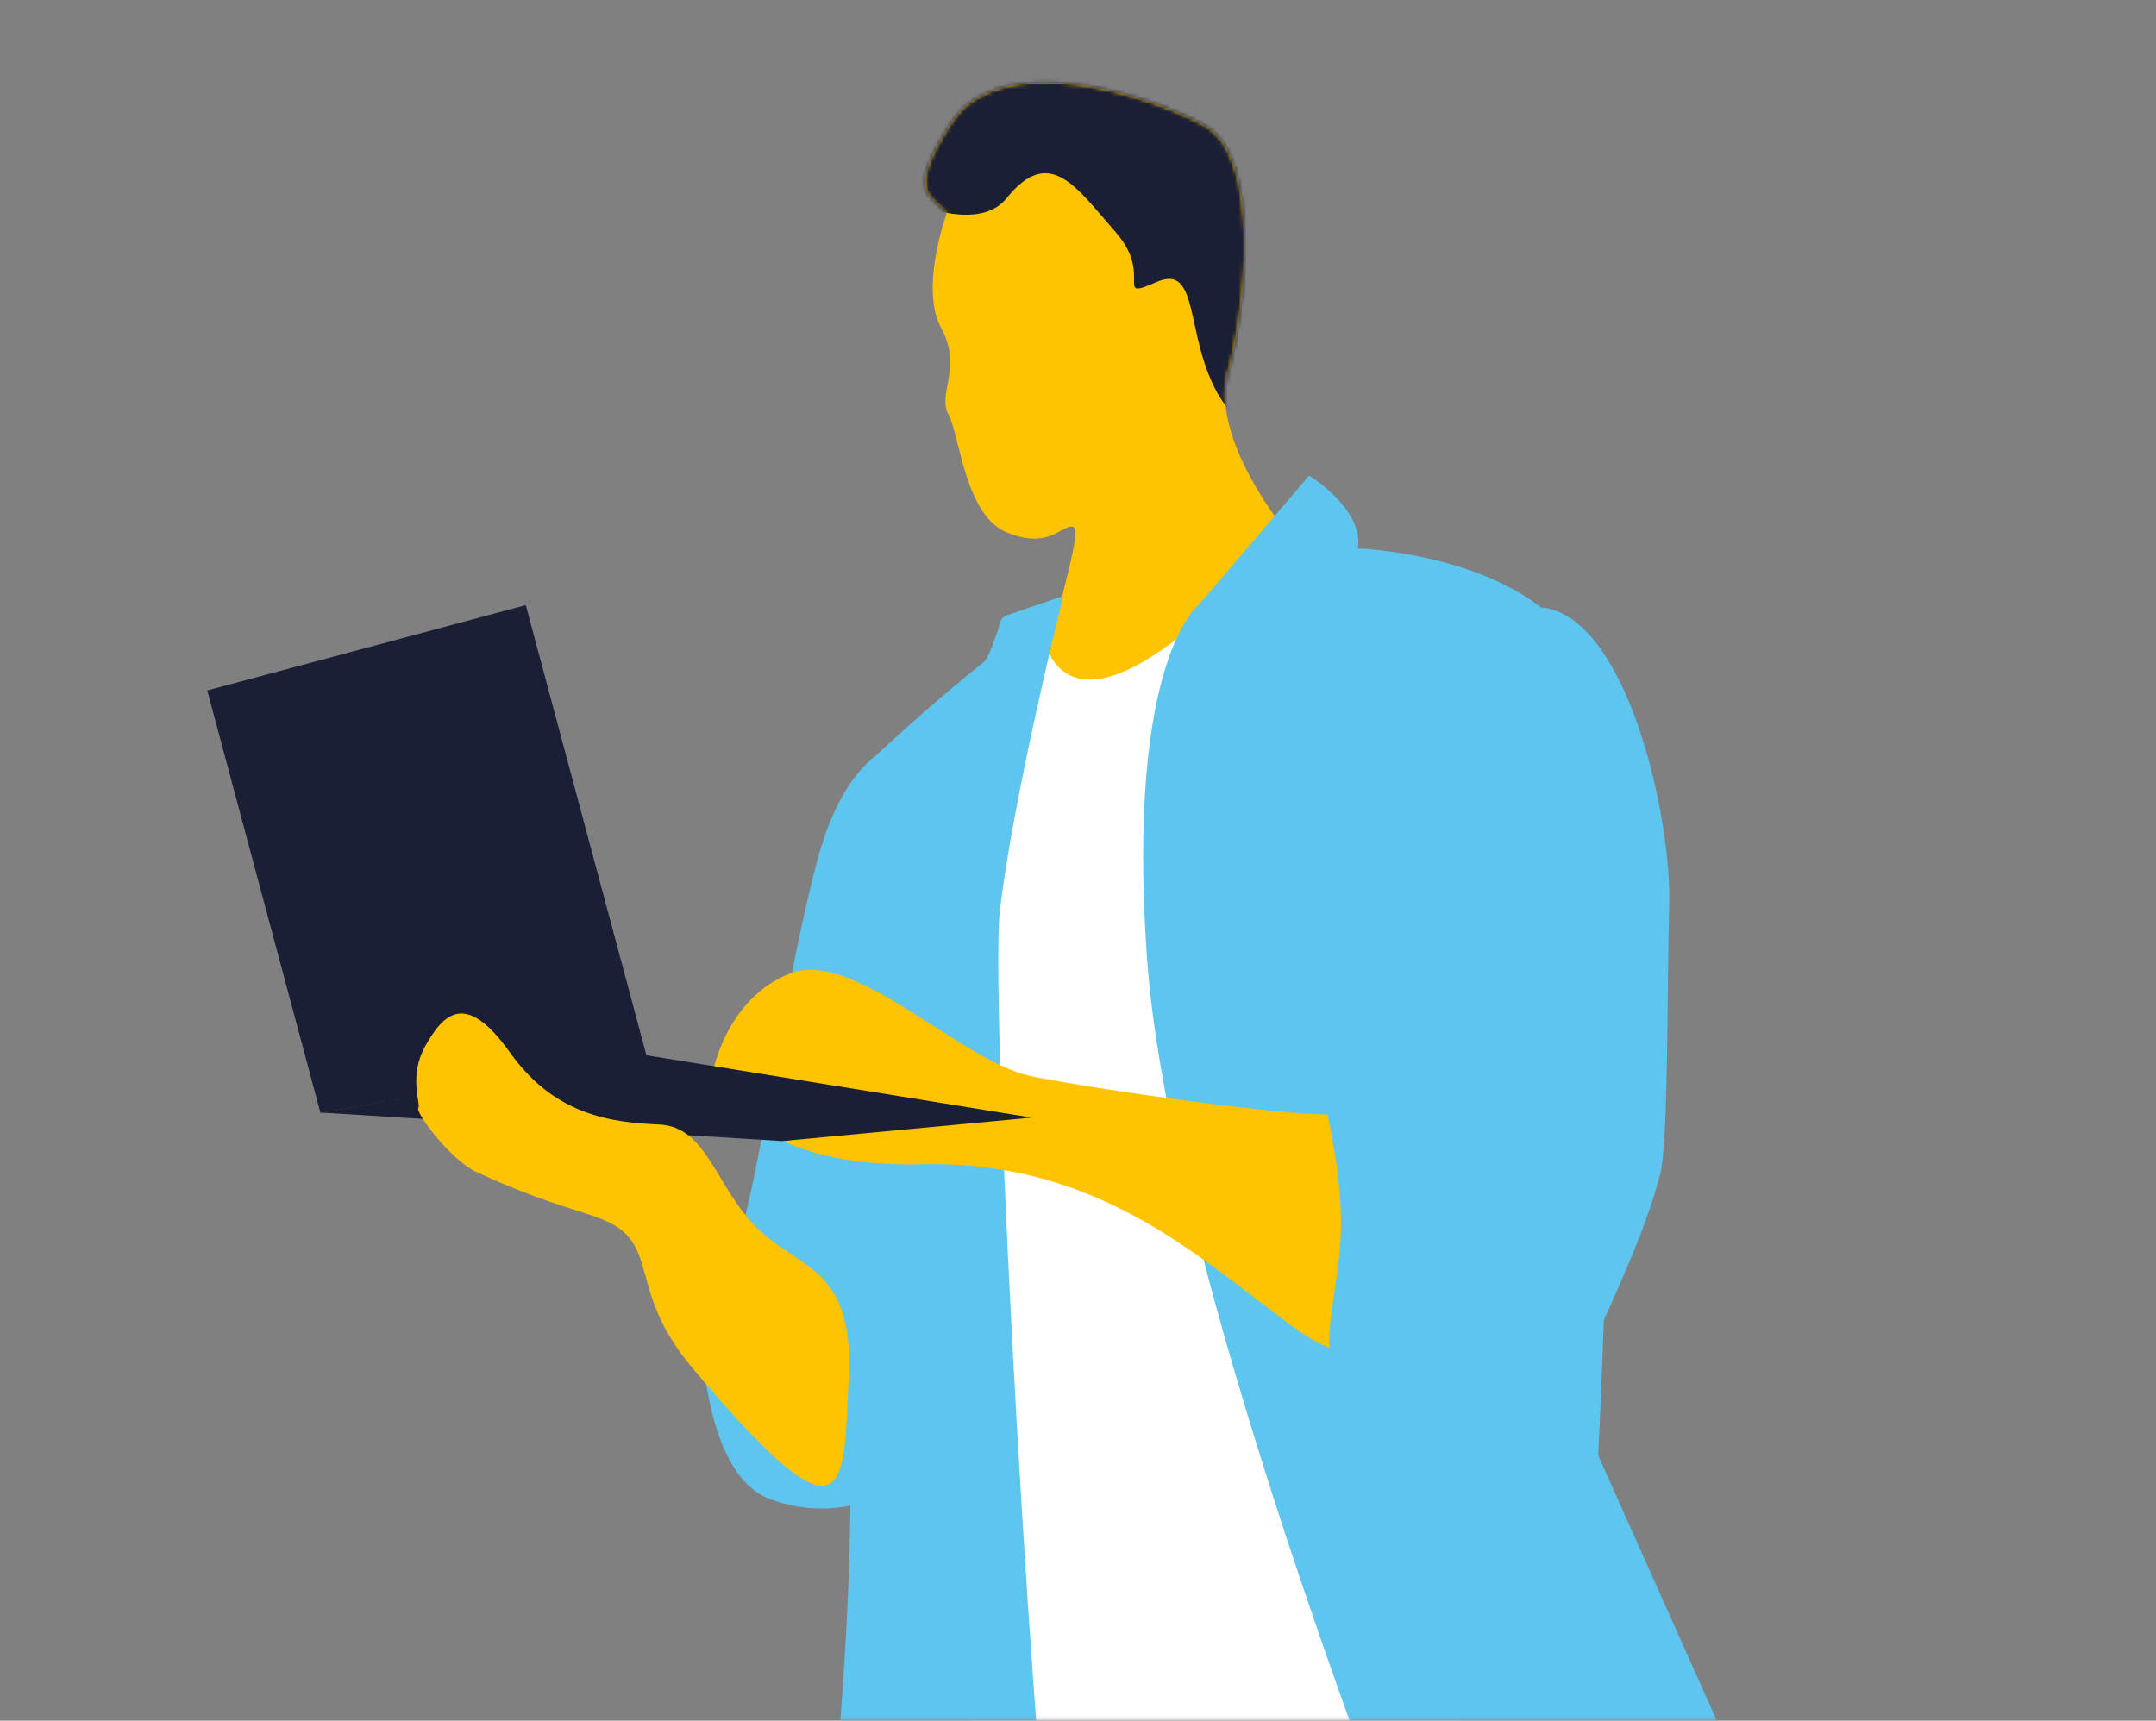 <svg width="570" height="455" viewBox="0 0 570 455" fill="none" xmlns="http://www.w3.org/2000/svg">
<rect x="0" y="0" width="570" height="455" fill="#808080" stroke="none"/>
<mask id="mask0_1750_1061" style="mask-type:luminance" maskUnits="userSpaceOnUse" x="0" y="0" width="570" height="455">
<path d="M570 0H0V454.856H570V0Z" fill="white"/>
</mask>
<g mask="url(#mask0_1750_1061)">
<path fill-rule="evenodd" clip-rule="evenodd" d="M338.597 138.585C338.597 138.585 319.887 115.156 324.63 98.694C329.374 82.233 333.701 41.668 318.514 33.192C303.327 24.723 264.325 12.895 251.541 32.396C238.751 51.897 246.908 51.897 250.26 56.53C250.26 56.53 243.065 76.19 248.82 86.738C254.575 97.285 247.741 104.124 250.732 109.567C253.723 115.009 255.09 136.158 266.084 140.749C277.079 145.339 280.413 139.063 283.477 139.241C286.541 139.419 280.143 157.455 276.705 175.945C274.057 190.176 327.315 180.572 338.597 138.573V138.585Z" fill="#FFC300"/>
<mask id="mask1_1750_1061" style="mask-type:luminance" maskUnits="userSpaceOnUse" x="244" y="21" width="95" height="164">
<path d="M338.601 138.585C338.601 138.585 319.891 115.156 324.634 98.695C329.378 82.233 333.705 41.668 318.518 33.192C303.331 24.723 264.329 12.895 251.545 32.396C238.755 51.897 246.912 51.897 250.264 56.53C250.264 56.53 243.069 76.19 248.824 86.738C254.579 97.285 247.745 104.124 250.736 109.567C253.727 115.009 255.093 136.158 266.088 140.749C277.083 145.339 280.417 139.063 283.481 139.241C286.545 139.419 279.412 155.935 278.155 175.761C276.893 195.593 327.319 180.572 338.601 138.573V138.585Z" fill="white"/>
</mask>
<g mask="url(#mask1_1750_1061)">
<path fill-rule="evenodd" clip-rule="evenodd" d="M217.405 41.656C217.405 41.656 254.672 66.617 266.121 52.405C277.575 38.199 284.617 49.66 294.9 61.322C305.184 72.985 294.11 79.659 305.772 74.566C317.435 69.479 313.078 89.189 322.326 104.749C331.58 120.31 357.718 122.381 357.718 122.381L341.717 34.381L300.012 13.783L221.793 19.642L217.398 41.656H217.405Z" fill="#1A1F36"/>
</g>
<path fill-rule="evenodd" clip-rule="evenodd" d="M393.793 480.639C393.793 480.639 302.036 505.117 255.777 493.834L263.181 181.957L274.702 161.224C274.702 161.224 274.5 199.534 314.918 165.882C314.918 165.882 317.4 212.177 330.049 256.107C342.693 300.043 393.793 480.633 393.793 480.633V480.639Z" fill="white"/>
<path fill-rule="evenodd" clip-rule="evenodd" d="M185.291 349.99C185.291 349.99 185.291 389.299 203.34 396.316C221.389 403.334 246.056 396.519 252.27 370.043C258.485 343.574 259.839 199.338 259.839 199.338C259.839 199.338 228.577 178.538 215.677 228.988C202.776 279.444 200.08 332.726 185.285 349.984L185.291 349.99Z" fill="#5DC5EE"/>
<path fill-rule="evenodd" clip-rule="evenodd" d="M222.91 358.815C223.026 348.581 224.074 338.634 225.086 328.074C225.57 323.025 226.072 318.073 226.532 312.992C226.985 307.979 227.5 303.015 227.837 298.002C228.162 293.191 228.364 288.386 228.505 283.618C228.72 276.264 228.701 269.026 228.891 261.91C229.094 254.391 229.302 247.141 229.627 240.074C230.172 228.093 230.81 217.086 231.845 207.133C232.066 206.134 231.429 205.148 230.43 204.927C229.431 204.706 228.444 205.344 228.223 206.343C225.055 215.719 221.782 226.095 218.908 237.562C216.365 247.698 214.085 258.393 212.393 269.596C211.566 275.093 210.873 280.676 210.518 286.339C210.279 290.065 210.212 293.822 210.297 297.585C210.389 301.765 210.671 305.92 211.1 310.093C211.529 314.291 212.075 318.397 212.822 322.54C214.195 330.128 215.905 337.316 218.05 344.573C219.515 349.524 221.133 354.078 222.916 358.809L222.91 358.815Z" fill="#5DC5EE"/>
<path fill-rule="evenodd" clip-rule="evenodd" d="M280.384 517.588L215.961 521.523C215.961 521.523 229.082 408.359 223.383 368.192C219.638 341.79 218.382 282.766 222.194 241.557C224.185 220.071 227.55 203.425 232.655 198.768C241.223 190.954 248.05 184.733 260.099 175.062C261.453 173.978 263.592 167.383 264.481 164.503C264.738 163.657 265.388 162.983 266.227 162.695C270.113 161.359 281.114 157.578 281.114 157.578C281.114 157.578 267.858 210.381 264.34 240.938C261.466 265.931 273.986 488.576 280.378 517.588H280.384Z" fill="#5DC5EE"/>
<path fill-rule="evenodd" clip-rule="evenodd" d="M379.245 514.279C379.245 514.279 309.422 341.821 303.214 253.073C297.692 174.094 317.046 159.778 317.046 159.778L346.108 125.764C346.108 125.764 360.638 134.596 359.008 145.026C359.008 145.026 405.647 146.663 418.719 174.444C431.791 202.224 422.531 384.874 422.531 384.874L460.859 470.601C460.859 470.601 429.511 519.85 379.245 514.279Z" fill="#5DC5EE"/>
<path fill-rule="evenodd" clip-rule="evenodd" d="M188.387 283.79C188.387 283.79 191.825 264.184 208.789 257.431C225.759 250.677 254.06 280.823 272.771 284.611C291.482 288.398 339.732 294.999 351.278 294.674C362.824 294.349 370.467 335.974 370.467 335.974C370.467 335.974 368.352 369.633 343.801 352.233C319.25 334.834 292.107 306.723 243.648 307.863C195.189 309.003 188.387 283.783 188.387 283.783V283.79Z" fill="#FFC300"/>
<path fill-rule="evenodd" clip-rule="evenodd" d="M353.226 290.292C352.484 290.096 351.694 290.31 351.142 290.85C350.597 291.389 350.37 292.173 350.548 292.921C352.037 299.387 354.942 313.807 354.482 326.211C353.771 345.437 345.718 362.486 359.201 367.684C372.684 372.881 411.325 376.662 422.185 353.067C433.044 329.472 436.605 319.341 438.885 310.584C441.165 301.826 440.675 261.469 441.306 239.253C441.937 217.037 431.034 166.948 410.075 161.077C389.115 155.206 363.963 217.037 366.482 258.117C368.995 299.197 372.212 293.522 372.212 293.522C372.212 293.522 359.992 291.665 353.226 290.298V290.292Z" fill="#5DC5EE"/>
<path fill-rule="evenodd" clip-rule="evenodd" d="M85.004 294.214L206.864 301.728L272.771 295.526L170.393 278.966L85.004 294.214Z" fill="#1A1F36"/>
<path fill-rule="evenodd" clip-rule="evenodd" d="M139.003 160.017L54.797 182.576L84.729 294.3L170.927 279.162L139.003 160.017Z" fill="#1A1F36"/>
<path fill-rule="evenodd" clip-rule="evenodd" d="M166.035 326.941C160.201 320.365 151.4 321.738 125.905 309.885C119.017 306.686 109.787 294.11 110.578 293.025C111.368 291.941 107.85 284.623 112.539 276.417C117.227 268.211 123.037 261.745 134.853 278.354C146.669 294.956 161.61 296.807 174.321 297.364C187.038 297.922 189.268 314.132 200.306 324.888C211.344 335.643 225.813 335.031 224.385 364.209C222.957 393.387 224.875 411.632 182.931 361.58C168.823 344.744 172.329 334.038 166.035 326.941Z" fill="#FFC300"/>
</g>
</svg>
